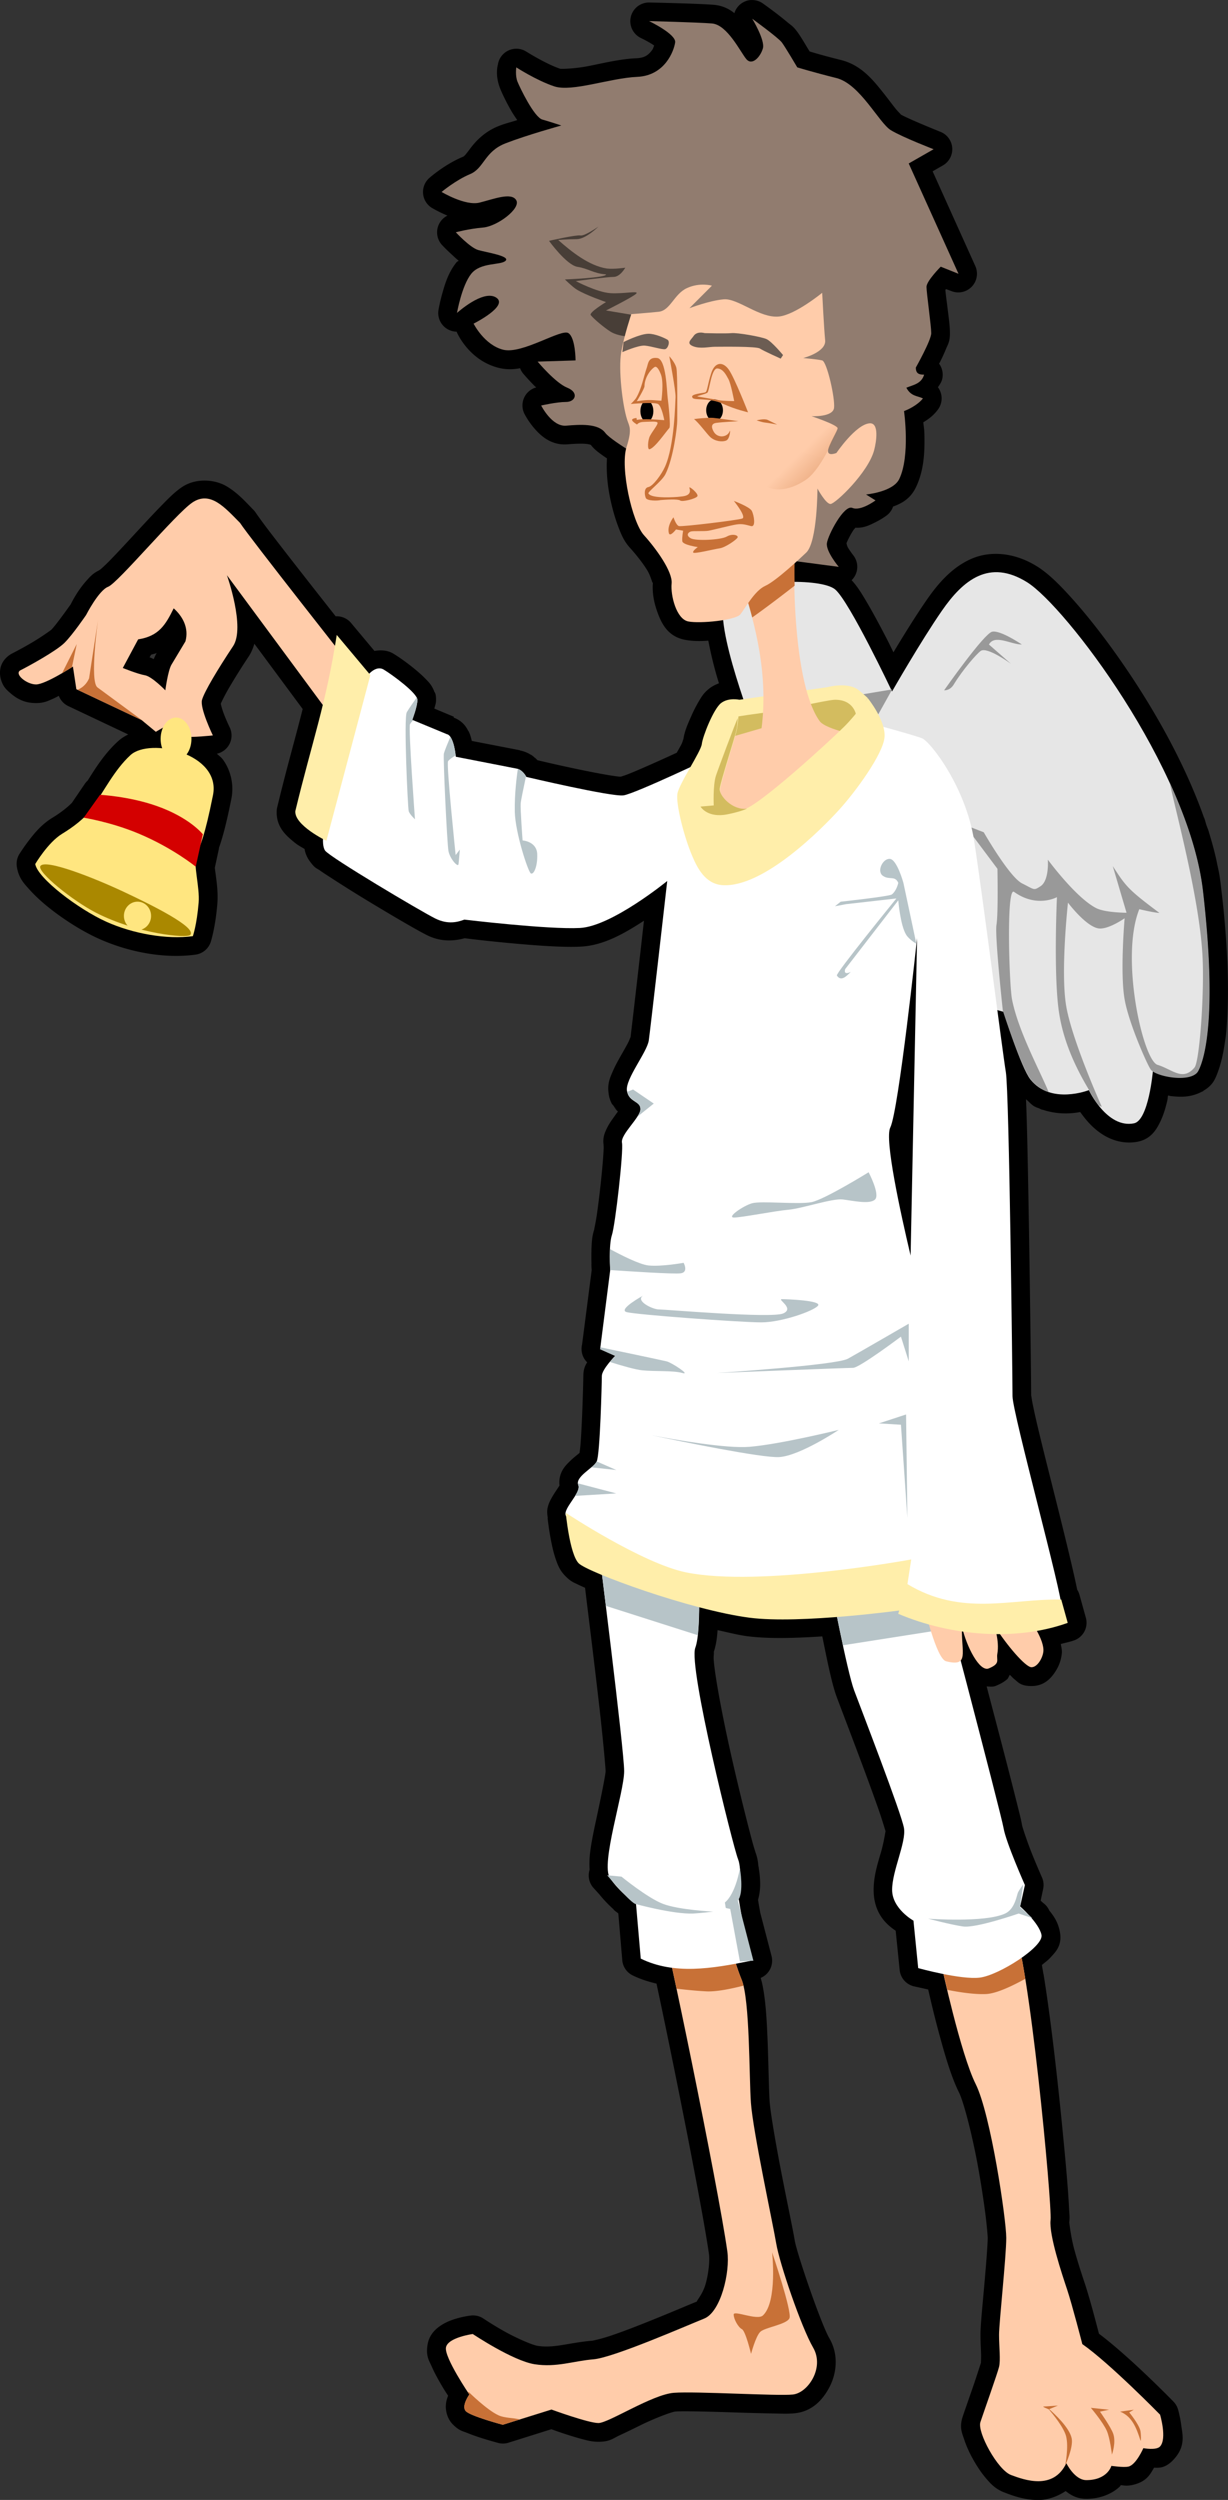 <svg xmlns="http://www.w3.org/2000/svg" viewBox="0 0 293.41 596.9"><rect x="0" y="0" width="293.41" height="596.9" fill="#333333" stroke="none"/><defs><linearGradient id="a" y2="526.01" gradientUnits="userSpaceOnUse" x2="262.1" gradientTransform="translate(649.21 -373.01) scale(1.454)" y1="515.68" x1="251.97"><stop offset="0" stop-color="#c87137" stop-opacity="0"/><stop offset="1" stop-color="#c87137"/></linearGradient></defs><g color="#000"><path d="M179.425.003a4.46 4.46 0 00-3.954 3.14c-1.279-1.021-2.864-1.835-4.997-2C166.302.824 155.165.6 155.165.6a4.46 4.46 0 00-1.999 8.495s1.424.667 2.726 1.499c.176.112.248.16.409.272-.208.507-.216.754-.59 1.227-.79.994-1.617 1.73-3.635 1.817-3.942.171-7.952 1.177-11.448 1.862-3.495.686-6.61.704-6.814.636-3.336-1.111-7.995-4.043-7.995-4.043a4.46 4.46 0 00-6.86 3.09s-.754 2.43.545 5.678c.478 1.194 1.424 3.211 2.726 5.451.413.711.888 1.399 1.363 2.09-1.96.633-2.64.721-4.407 1.408-3.484 1.355-5.624 3.775-6.814 5.36-1.19 1.587-1.434 1.859-1.772 2-4.383 1.826-7.95 4.997-7.95 4.997a4.46 4.46 0 00.582 7.225s1.63.964 3.68 1.817a4.46 4.46 0 00-1.273 7.041s.964 1.042 2.226 2.18c.548.495 1.082 1.031 1.727 1.545-.155.167-.353.18-.5.364-1.949 2.435-2.724 5.04-3.362 7.268-.638 2.228-.954 4.089-.954 4.089a4.46 4.46 0 004.316 5.224 4.46 4.46 0 00.045.091s2.796 6.74 9.994 8.54c1.901.476 3.568.385 5.134.091a4.46 4.46 0 00.727 1.272s1.195 1.414 2.77 2.999c.107.107.256.208.364.318a4.46 4.46 0 00-2.816 6.314s.844 1.69 2.316 3.407c1.473 1.717 3.998 4.195 7.996 3.862 1.657-.138 3.381-.212 4.497-.091 1.116.12 1.18.407.909.045.96 1.281 1.798 1.836 2.816 2.59.361.266.79.547 1.181.817-.188 3.17.114 6.44.818 9.767.478 2.26 1.087 4.414 1.817 6.36s1.403 3.62 2.862 5.225c1.241 1.365 2.898 3.393 4.043 5.224 1.145 1.83 1.356 3.845 1.454 2.862-.243 2.433.18 4.862 1.09 7.36s2.383 5.682 6.451 6.496c1.84.368 3.747.372 5.679.227.677 3.462 1.483 6.8 2.544 10.176-.75.297-1.51.634-2.272 1.226-1.373 1.068-1.911 2.024-2.544 3.09a31.44 31.44 0 00-1.726 3.36c-1.006 2.29-1.777 3.912-2.044 6.315.15-1.346.04-.22-.41.636-.272.521-.705 1.273-1.09 1.954a388.533 388.533 0 01-8.086 3.634c-1.473.639-2.8 1.2-3.816 1.59-1.014.39-2.034.628-1.453.545.642-.091.007-.013-.682-.09a51.819 51.819 0 01-2.725-.41c-2.206-.376-4.983-.93-7.678-1.498-4.59-.97-7.714-1.722-8.904-2 .389.428.259.156-.5-.544a4.46 4.46 0 00-.045 0c-1.032-.944-1.141-.96-.272-.227a7.225 7.225 0 00-.727-.546c-.009-.005-.037.006-.045 0-.57-.375-1.475-.793-2.544-.999v-.045l-.228-.046-11.266-2.18c-.101-.414-.19-.83-.363-1.318a4.46 4.46 0 000-.045c-.206-.556-.394-.922-.454-1.045h-.046c-.469-.98-1.424-2.42-3.498-3.18l.091-.182-4.679-1.953c.15-.674.409-1.15.409-2.09 0-1.486-.3-1.755-.364-1.862-.004-.012-.04.011-.045 0-.013-.033.013-.059 0-.091-.65-1.683-1.433-2.37-2.226-3.18-.813-.832-1.714-1.612-2.635-2.362-1.841-1.5-3.65-2.763-4.951-3.544-1.441-.864-3.07-.876-4.498-.636l-5.587-6.678a4.46 4.46 0 00-3.68-1.59c-3.026-3.848-6.285-7.975-9.767-12.447a1099.35 1099.35 0 01-6.224-8.04c-1.69-2.217-3-4.085-3.089-4.226a4.46 4.46 0 00-.59-.726c-1.733-1.746-3.608-3.943-6.36-5.588s-7.35-2.111-10.767.227c-1.734 1.187-3.227 2.72-5.179 4.725s-4.15 4.391-6.269 6.678c-2.119 2.286-4.166 4.5-5.77 6.132a42.558 42.558 0 01-1.998 1.908c-.473.423-1.149.602.091.137-1.844.691-2.711 1.706-3.543 2.634a23.506 23.506 0 00-2.136 2.771c-1.03 1.57-1.54 2.641-1.726 2.999-.003.006-.042.04-.045.045-.057.08-3.365 4.773-4.543 5.951-.17.17-2.44 1.78-4.498 2.999a94.364 94.364 0 01-4.86 2.68c-.856.428-1.874 1.255-2.454 2.453s-.55 2.55-.318 3.498c.466 1.894 1.354 2.681 2.181 3.407 1.653 1.452 3.459 2.499 6.27 2.499 1.966 0 2.93-.548 4.088-1.045.477-.205.899-.452 1.362-.682a4.46 4.46 0 002.272 2.454l14.31 6.768c-.847.418-1.677.925-2.453 1.636-3.162 2.894-5.318 6.316-7.223 9.358a4.46 4.46 0 00-.773.908l-2.998 4.407c-1.249 1.273-2.968 2.547-4.68 3.589-2.598 1.582-4.331 3.729-5.678 5.496-1.346 1.768-2.271 3.271-2.271 3.271a4.46 4.46 0 00-.523 3.01c.439 2.636 1.698 3.914 3.043 5.405 1.346 1.492 2.963 2.975 4.77 4.407 3.616 2.863 7.898 5.544 11.72 7.268 7.167 3.234 15.718 4.826 23.123 3.816a4.46 4.46 0 003.635-2.952s1.116-3.343 1.59-9.086c.285-3.455-.376-6.642-.59-8.722l.998-4.634h-.045c.787-2.245 1.683-5.232 2.998-11.811.695-3.473-.223-6.935-2.044-9.404-.4-.542-.951-.899-1.408-1.363a4.46 4.46 0 003.044-6.314s-.727-1.473-1.363-3.135a20.665 20.665 0 01-.727-2.317c-.033-.135.001-.168 0-.272.134-.275.78-1.702 1.908-3.634a158.285 158.285 0 014.724-7.542c.675-1.014 1.05-2.028 1.363-3.043l11.54 15.582c-1.805 7.188-3.814 14.043-6.043 23.304a4.46 4.46 0 00-.13.625c-.38 4.163 2.265 6.316 4.133 7.86.967.798 1.635 1.1 2.499 1.635.143.914.48 1.912 1.363 3.089 1.215 1.62 1.511 1.47 2.317 2.044.805.574 1.797 1.205 2.953 1.953a334.95 334.95 0 008.267 5.18c6.033 3.652 11.961 7.121 14.356 8.313 3.618 1.8 6.867 1.288 8.994.727.498.059 4.793.609 10.494 1.135 6.022.556 12.831 1.099 17.308.863 5.592-.294 10.641-3.345 15.037-6.178-.364 3.192-.441 3.923-.908 7.996-1.051 9.163-2.193 19.07-2.317 19.943.058-.408-.134.35-.59 1.226-.457.877-1.095 1.99-1.773 3.18-.677 1.191-1.38 2.465-1.953 3.816-.573 1.352-1.234 2.764-.909 5.043.186 1.304.36 1.584.137.59.048.215.068.783.59 1.818.15.296.172.209.318.408.446.61.996 1.144 1.045 1.182.053.04-.445-.324-.908-.954.208.33.441.686.772 1.044-.085-.091.259.238.272.273-.466.615-.822 1.131-1.408 1.953a13.842 13.842 0 00-1.363 2.317c-.429.931-.962 2.186-.59 4.043-.144-.717-.03-.111-.046.455a55.99 55.99 0 01-.136 2.317c-.138 1.885-.365 4.287-.636 6.723s-.579 4.908-.863 6.86c-.284 1.95-.73 3.827-.59 3.407-.577 1.73-.618 3.15-.682 4.588-.02.466-.006.588 0 .409a51.073 51.073 0 000 3.27c-.003-.109-.024.153 0 .773.012.266.034.46.045.681.002.03-.001.056 0 .091l-2.311 17.852a4.46 4.46 0 00-.045.09l-.046.455a4.46 4.46 0 001.318 3.589c-.457.762-.909 1.633-.909 3.27 0 .407-.114 5.36-.318 9.995-.102 2.318-.22 4.644-.363 6.405-.068.824-.163 1.472-.227 1.954-.012.013-.257.225-.046.045-.542.463-1.437 1.121-2.407 2.09-.971.968-2.537 2.513-2.363 5.406.005.067.038.155.046.227-.029.049-.058.082-.091.136-.4.648-1.119 1.623-1.817 2.862-.35.62-.71 1.303-.954 2.362-.144.623-.11 1.501.045 2.408h-.045c.108 1.013.415 3.491.954 6.087.27 1.298.584 2.61 1.045 3.907.46 1.297.93 2.567 2.316 3.952 1.306 1.306 1.942 1.458 3.044 2 .445.218 1.074.494 1.59.726.182 1.486.341 2.844.59 4.861.914 7.378 2.004 16.348 2.863 23.896.859 7.547 1.454 14.288 1.454 15.037 0 .867-1.16 6.516-2.272 11.675-.556 2.58-1.105 5.179-1.408 7.586a23.058 23.058 0 00-.136 4.27 4.46 4.46 0 00.908 4.316s.763.829 1.272 1.409c.052.059.09.083.136.136 1.105 1.39 2.301 2.594 3.453 3.634l-.045.046c.047.046.137.09.181.136.242.25.718.522.954.772l.945 11.194a4.46 4.46 0 002.499 3.588c1.87.915 3.757 1.499 5.678 1.954.145.66.262 1.23.455 2.135 4.097 19.263 10.633 52.157 12.083 62.464.198 1.404-.068 4.7-.863 7.314-.794 2.615-2.469 4.177-1.908 3.952-2.201.88-7.521 3.168-12.947 5.315-2.713 1.074-5.41 2.099-7.677 2.862-2.267.764-4.297 1.206-4.543 1.227-5.57.464-8.997 1.841-12.992 1.226-1.242-.19-4.979-1.797-7.86-3.407-2.88-1.61-5.132-3.134-5.132-3.134a4.46 4.46 0 00-3.09-.682s-1.842.205-3.86.864c-1.01.329-2.102.76-3.272 1.544s-2.699 2.156-3.089 4.498c-.469 2.813.379 3.838 1 5.27.62 1.43 1.407 2.84 2.18 4.179.856 1.481 1.126 1.844 1.726 2.77-.25.647-.496 1.324-.545 2.363-.058 1.242.328 3.144 1.681 4.497 1.522 1.522 2.3 1.568 3.362 2 1.061.43 2.18.832 3.27 1.18a97.816 97.816 0 004.18 1.227 4.46 4.46 0 002.453-.045l10.267-3.226c.837.3 1.597.598 3.407 1.181 1.302.42 2.652.844 3.952 1.181 1.3.338 2.31.636 3.907.636 2.71 0 3.423-.792 4.952-1.499 1.529-.707 3.255-1.548 4.997-2.407 3.483-1.72 7.548-3.247 8.45-3.317 1.834-.14 8.305.025 14.31.228 3.002.1 5.973.175 8.449.227 2.476.052 4.227.13 5.815-.046 4.055-.45 6.624-3.152 8.268-6.36s2.185-7.636-.091-11.538c-1.95-3.342-7.73-20.127-8.268-23.35-.455-2.727-1.839-9.228-3.18-16.127-1.341-6.899-2.617-14.284-2.817-17.036-.178-2.459-.25-8.004-.454-13.583s-.479-11.099-1.454-15.127c-.018-.078-.023-.063-.045-.136-.047-.191-.127-.473-.182-.682a4.46 4.46 0 002.59-5.224l-2.726-10.449v-.045l-.273-1.544-.227-1.363a14.17 14.17 0 00.5-4.27c-.044-1.533-.213-2.566-.318-3.226-.015-.093-.034-.386-.045-.454h-.046c-.09-1.137-.24-2.236-.727-3.453.131.326-.294-.901-.68-2.317a322.261 322.261 0 01-1.455-5.587 614.07 614.07 0 01-3.816-15.991c-1.296-5.796-2.463-11.643-3.225-16.218-.381-2.287-.656-4.27-.772-5.678-.116-1.409.284-2.697-.182-1.454.7-1.869.973-3.778 1.09-5.77 2.405.525 4.93 1.175 7.087 1.454 5.203.674 11.694.446 17.944.046 1.125 5.521 2.261 11.313 3.453 14.491.88 2.346 3.679 9.665 6.36 16.855a555.986 555.986 0 013.634 9.994c.992 2.833 1.731 5.48 1.681 5.179-.032-.195-.324 2.293-1.09 4.951-.767 2.66-1.772 5.665-1.772 9.04 0 5.647 3.123 8.332 5.27 9.768l.954 9.403a4.46 4.46 0 003.361 3.862s2.103.458 3.453.772c.63 2.742 1.375 5.961 2.498 10.13 1.431 5.31 2.98 10.685 4.861 14.447 1.15 2.299 3.282 10.623 4.634 18.216.676 3.797 1.241 7.527 1.635 10.54s.59 5.52.59 5.996c0 1.621-.432 6.897-.862 11.766-.43 4.868-.863 9.04-.863 11.357 0 1.614.09 3.18.136 4.452.046 1.272-.058 2.365 0 2.135.003-.01-.996 3.127-1.954 5.906-.958 2.778-1.973 5.646-2.407 6.95-.897 2.69-.16 4.052.363 5.633s1.251 3.159 2.135 4.725c.884 1.565 1.897 3.108 3.044 4.452 1.147 1.343 2.284 2.594 4.452 3.407 1.637.613 4.613 1.83 8.268 1.772 2.003-.032 4.275-.782 6.315-2.136 1.223.99 2.736 1.863 4.951 1.863 3.534 0 6.4-1.383 8.04-2.998.09-.089.099-.182.183-.273.76.076 1.443.239 2.77-.045 3.51-.75 4.335-2.74 5.18-4.134 1.258.09 2.82.11 4.77-2.045 2.851-3.151 1.993-5.955 1.726-8.04-.268-2.086-.773-3.816-.773-3.816a4.46 4.46 0 00-1.09-1.863s-10.324-10.61-17.808-16.217c-.4-1.557-2.132-8.26-3.361-11.948-.605-1.813-1.656-4.962-2.499-8.04-.843-3.08-1.238-6.527-1.227-6.633.142-1.271.02-1.821-.045-3.135-.065-1.313-.167-3.04-.318-5.042-.302-4.005-.788-9.236-1.363-15.037-1.149-11.601-2.71-25.375-4.36-35.616-.102-.627-.146-.742-.092-.409-.122-.751-.246-1.451-.363-2.18.667-.57 1.426-1.093 1.999-1.727 1.216-1.344 2.957-2.885 2.271-6.314-.448-2.24-1.463-3.674-2.499-4.952a4.46 4.46 0 00-1.18-1.59l-.568-.465c-.157-.164-.169-.17-.318-.318l.59-2.771a4.46 4.46 0 00-.275-2.762s-1.103-2.47-2.272-5.36-2.412-6.618-2.498-7.133c-.194-1.164-.525-2.46-1.136-4.906s-1.441-5.703-2.408-9.449c-1.39-5.391-3.188-12.19-4.906-18.761.728.024 1.437.17 2.18-.137.974-.402 1.853-.827 2.726-1.59.287-.25.383-.705.636-1.045.38.358.732.775 1.136 1.09.833.651 1.392 1.59 4.043 1.59 3.005 0 4.601-1.841 5.542-3.225.942-1.383 1.474-2.759 1.681-4.406.123-.976-.116-1.619-.227-2.408 1.062-.292 2.141-.49 3.18-.863a4.46 4.46 0 002.816-5.36l-1.54-5.539a4.46 4.46 0 00-.5-1.136 4.46 4.46 0 00-.046-.09c-1.086-5.336-3.496-15.064-5.996-24.987-1.33-5.278-2.61-10.387-3.543-14.355a162.579 162.579 0 01-1.09-4.952c-.256-1.263-.364-2.423-.364-1.862 0-2.296-.202-20.178-.5-38.433-.149-9.128-.312-18.293-.5-25.485-.072-2.769-.15-4.914-.227-6.996.72.58 1.324 1.365 2.136 1.772a4.46 4.46 0 00.045 0c.006.001.033.04.045.045.029.013.229.11.41.182.016.007.027-.007.044 0 .095.039.228.09.228.09.013.007.032-.005.045 0 .303.131.577.297.909.41a4.46 4.46 0 00.045 0c.032.01.014-.01.045 0 .032.01.015-.009.046 0 3.422 1.138 6.585.989 8.949.545.268.383.542.735.818 1.09-.35-.45-.301-.37.136.182 1.16 1.469 2.67 3.06 4.77 4.316 2.1 1.255 4.98 2.092 7.995 1.499 3.112-.613 4.414-2.804 5.27-4.498.855-1.693 1.376-3.462 1.771-5.133.167-.705.105-.757.228-1.408.219.028.41.11.636.136 2.346.262 4.823.371 7.54-1.09l.046.045c.038-.02.053-.07.09-.091.049-.027.09-.018.137-.045l-.058-.058c1.088-.601 2.044-1.427 2.68-2.59.385-.704.638-1.38.909-2.135.577-1.598 1.129-3.69 1.544-6.496.1-.68.23-1.414.318-2.226.177-1.607.277-3.405.364-5.36.043-.982.073-1.985.09-3.09.087-5.478-.161-12.373-.999-20.988-.001-.015.002-.032 0-.046-.163-1.682-.374-3.438-.59-5.315-.13-1.12-.263-2.292-.455-3.407-.16-.931-.366-1.799-.545-2.635-.003-.013.003-.032 0-.045-.04-.187-.084-.401-.136-.636a4.46 4.46 0 000-.045 81.21 81.21 0 00-1.408-5.406c-.15-.51-.28-.95-.41-1.363a4.46 4.46 0 000-.046c-.217-.692-.448-1.213-.59-1.635-.145-.437-.29-1.05-.545-1.772a4.46 4.46 0 00-.045 0 8.042 8.042 0 00-.182-.545c-4.82-13.42-12.571-26.781-20.125-37.523-3.776-5.371-7.498-10.088-10.812-13.81s-6.038-6.409-8.722-8.086c-5.433-3.396-11.27-3.826-15.854-1.772-4.585 2.054-7.826 5.828-10.585 9.812-2.614 3.776-5.562 8.549-7.904 12.448-.84-1.687-.883-1.845-1.908-3.816-1.514-2.91-3.122-5.909-4.634-8.45-1.186-1.994-2.128-3.515-3.452-4.951a4.46 4.46 0 00.318-6.042s-.582-.758-1.136-1.636c-.256-.405-.342-.872-.409-1.135.078-.238.035-.132.182-.455.34-.752.824-1.673 1.317-2.453.258-.408.413-.534.636-.817 2.061.144 3.58-.715 4.725-1.272a18.68 18.68 0 002.725-1.636 4.46 4.46 0 001.545-2.135c1.972-.725 4.083-1.768 5.451-4.588 1.98-4.08 2.099-8.54 2.044-12.22-.027-1.842-.16-2.119-.272-3.317 1.293-.759 2.488-1.671 3.498-3.043a4.46 4.46 0 000-5.315c.348-.56.761-1.08.954-1.727a4.46 4.46 0 00-.682-3.906c.132-.254.138-.233.273-.5.497-.983.985-2.058 1.408-3.09.424-1.03.909-1.625.909-3.679 0-1.843-.306-3.803-.59-6.178-.143-1.188-.307-2.34-.41-3.27-.058-.533-.066-.603-.09-.91.04-.058.132-.113.181-.181l1.318.5a4.46 4.46 0 005.678-5.952l-10.221-22.669 2.453-1.408a4.46 4.46 0 00-.636-8.04s-7.759-3.111-9.54-4.18c.39.234-.409-.431-1.227-1.454s-1.825-2.4-2.998-3.861c-2.345-2.92-5.15-6.432-9.949-7.632-4.57-1.142-6.486-1.744-7.495-2.044-.26-.437-.3-.487-.636-1.045-.831-1.375-1.588-2.678-2.408-3.77-.924-1.233-1.445-1.486-2.226-2.136a83.073 83.073 0 00-2.498-1.999c-1.72-1.319-3.316-2.453-3.316-2.453a4.46 4.46 0 00-2.953-.863zM37.457 155.912c-.333.434-.914 1.962-.727 1.454-.348-.124-.563-.316-1-.41l.364-.635c.451-.146.94-.227 1.363-.41z"/><path d="M172.65 457.52l-14.446 2.408c.453-.635 13.366 61.897 15.582 77.637.69 4.907-1.536 14.434-5.542 16.036-4.007 1.602-21.632 9.32-26.44 9.721-4.807.401-8.829 1.983-14.036 1.182-5.209-.802-14.81-7.224-14.81-7.224s-6.005.822-6.406 3.226c-.4 2.404 5.588 11.22 5.588 11.22s-2.02 2.797-.818 3.999 8.813 3.225 8.813 3.225l11.63-3.634s8.817 3.225 11.221 3.225 12.827-6.822 18.035-7.223c5.209-.4 24.832.81 28.438.409 3.606-.4 7.62-6.413 4.816-11.221-2.805-4.808-8.012-20.042-8.813-24.85-.802-4.807-5.544-26.711-6.042-33.571-.444-6.113-.223-24.63-2.226-29.438s-4.543-15.128-4.543-15.128zm69.278 1.635l-16.99 9.995s4.571 21.227 8.177 28.438c3.606 7.211 7.314 32.345 7.314 36.752s-1.726 20.319-1.726 23.123c0 2.804.4 6.075 0 7.677s-3.651 10.77-4.452 13.174c-.802 2.404 4.109 11.427 7.314 12.629s10.104 3.7 13.22-2.817c0 0 1.965 4.044 4.77 4.044 5.07 0 5.996-3.408 5.996-3.408s2.875.432 4.043.182c1.856-.397 3.59-4.406 3.59-4.406s3.096.586 3.997-.41c1.702-1.88 0-7.586 0-7.586s-12.065-12.32-18.58-16.854c0 0-2.432-9.432-3.634-13.038s-4.353-12.976-3.953-16.58c.401-3.607-5.12-62.983-9.085-70.915z" fill="#fca"/><path d="M180.28 174.73c-.567-2.266-11.332-29.462-6.232-32.861 5.099-3.4 22.096-3.966 25.496-1.133 3.399 2.833 13.598 24.363 13.598 24.363s6.799-11.898 11.898-19.264c5.099-7.366 11.332-12.465 20.397-6.8 9.065 5.667 38.527 44.194 41.927 73.656 3.4 29.462.486 40.098-1.134 43.06-1.653 3.024-10.765 0-10.765 0s-1.016 11.773-4.532 12.465c-6.46 1.271-10.765-7.932-10.765-7.932s-9.066 3.578-13.955-2.534c-2.267-2.833-6.442-16.163-6.442-16.163l-10.198-2.833-14.731-48.726z" fill="#e6e6e6"/><path d="M45.91 120.02c-3.981 2.725-17.797 19.225-20.063 20.075-2.266.85-5.272 6.742-5.272 6.742s-3.167 4.652-5.15 6.635-8.794 5.692-10.494 6.541c-1.7.85 1.414 3.408 3.68 3.408s8.813-4.27 8.813-4.27l.818 5.405 15.582 7.36 3.407 2.816 4.815-2.816s.3 3.669 2 3.952c1.699.283 6.813-.273 6.813-.273s-3.156-6.512-2.589-8.495c.567-1.983 3.74-7.28 7.422-12.819 2.973-4.472-1.47-16.937-1.47-16.937l28.891 39.068 1.726-16.127s-25.5-32.318-27.484-35.434c-3.636-3.664-7.121-7.791-11.446-4.832zm-4.409 25.229c2.166 1.939 3.676 4.701 2.806 7.888l-3.33 5.55c-.85 1.417-1.475 6.142-1.475 6.142s-3.188-3.32-4.887-3.603c-1.7-.284-5.272-1.737-5.272-1.737l3.663-6.829c5-.769 6.589-3.548 8.495-7.41z" fill="#fca"/><path d="M158.93 462.43c.602 2.524 1.602 7.12 2.726 12.402 2.375.273 5.069.538 7.132.636 2.445.116 6.005-.635 8.858-1.363a10.073 10.073 0 00-.454-1.453c-1.113-2.67-2.309-6.636-3.225-9.995l-15.037-.227zm75.593 1.09l-9.585 5.633s.616 2.615 1.408 5.952c2.125.43 6.303 1.157 9.313.999 2.545-.134 6.515-2.088 9.313-3.634-.564-3.499-1.126-6.49-1.681-8.859l-8.768-.09z" fill="#c87137"/><path d="M142.9 368.5s6.232 49.292 6.232 54.391c0 5.1-5.665 22.097-3.4 25.496 2.267 3.4 6.233 6.232 6.233 6.232l1.133 13.031c7.948 3.89 16.971 2.399 26.063.567l-2.266-12.465-.567-3.4s1.134-5.665 0-8.498c-1.133-2.833-11.898-45.893-10.198-50.425 1.7-4.533.567-22.097.567-22.097l31.728 6.799s3.966 20.963 5.666 25.496c1.7 4.532 11.332 29.462 11.898 32.86.566 3.4-2.833 10.199-2.833 14.732 0 4.532 5.1 7.365 5.1 7.365l1.132 11.332s10.198 2.833 14.731 2.266c4.533-.566 15.298-7.365 14.731-10.198-.566-2.832-5.099-6.798-5.099-6.798l1.133-5.1s-4.532-10.198-5.099-13.598c-.566-3.4-16.997-65.723-16.997-65.723z" fill="#fff"/><path d="M143.08 369.8c.085.675.982 7.984 1.68 13.628l21.943 6.996c.771-6.627 0-19.08 0-19.08l31.709 6.769s1.471 7.641 2.998 14.719l26.076-4.089c-1.557-5.93-3.433-13.176-3.816-14.628l-80.59-4.315zm33.708 76.274s-.961 6.013-3.589 8.177c.325 1.74-.114 1.163 1.272 1.545l2.317 12.538 3.225-.182-3.725-14.355c1.546-1.855.5-7.723.5-7.723zm-31.709 1.68s4.932 5.888 6.632 6.815c0 0 9.1 2.522 13.946 2.317 1.4-.06 4.77-.454 4.77-.454s-8.242-.405-12.039-1.863c-3.682-1.414-9.903-6.496-9.903-6.496l-3.407-.318zm99.397 2.181s-.917 1.245-1.227 1.863c-.309.618-.698 3.987-3.089 5.088-4.872 2.244-18.398 1.227-18.398 1.227s5.222 1.398 8.314 1.862c3.091.464 13.31-3.089 13.31-3.089l3.27 1.09-2.952-2.634.772-5.406z" fill="#b7c4c8"/><path d="M220.78 383.37s2.913 12.699 5.278 13.29c5.665 1.416 3.569-2.144 3.787-8.264 1.074 4.748 4.21 10.874 6.411 9.964 2.857-1.181 1.77-1.972 2.039-3.473.566-3.166-.785-6.824-.785-6.824 3.06 4.81 7.528 10.013 8.944 10.013 1.417 0 2.64-2.146 2.833-3.683.36-2.854-3.4-7.932-3.4-7.932z" fill="#fca"/><path d="M279.48 186.86c1.23 6.046 6.984 27.066 7.814 40.931.54 9.033-.684 25.66-1.876 27.081-2.842 3.388-5.268.46-8.845-.625-3.476-1.053-9-25.61-4.359-37.162 4.023.942 4.801.883 4.801.883-7.47-5.582-7.992-6.302-11.138-11.175l3.291 11.14s-5.058 0-7.235-1.1c-4.869-2.462-11.573-11.576-11.573-11.576s.395 4.99-1.774 6.366c-1.634 1.037-1.298.843-4.358-.687s-9.177-12.22-9.177-12.22l-4.588-1.772 7.859 10.494s.21 10.733-.227 13.356c-.437 2.623 1.522 20.556 1.522 20.556s4.389 13.544 6.655 16.377a9.086 9.086 0 004.27 2.999c-1.927-4.802-7.172-14.287-8.722-22.033-.685-3.354-1.422-26.938.454-25.758 5.465 3.934 10.267 1.272 10.267 1.272s-.837 18.035.437 27.138c1 7.137 3.98 13.492 7.24 18.927 0 0 .863 1.825 2.363 3.725l.681.272s-7.21-16-8.543-24.26c-1.333-8.262.457-24.484.457-24.484s4.166 5.567 7.215 6.133c2.284.424 6.323-2.408 6.323-2.408s-1.141 13.075.012 19.458c1.047 5.802 5.44 15.58 6.176 16.574.888 1.72 9.74 3.471 11.393.447 1.62-2.962 4.535-13.559 1.136-43.02-.948-8.217-3.956-17.133-7.95-25.85z" fill="#999"/><path d="M77.7 196.31s-1.202 5.212 0 6.814c1.202 1.603 22.746 14.411 26.28 16.17 3.105 1.545 5.447.836 6.973.276 0 0 20.008 2.4 27.62 1.998 7.612-.4 20.852-11.22 20.852-11.22s-4.006 35.264-4.407 38.068c-.4 2.805-5.624 9.19-5.224 11.993.4 2.805 3.226 2.404 3.226 4.407s-4.808 6.038-4.407 8.04c.4 2.004-1.606 19.63-2.408 22.034-.801 2.404-.409 8.404-.409 8.404l-2.407 18.853 3.589 1.59s-3.18 3.213-3.18 4.815-.426 18.795-1.227 20.397c-.801 1.603-5.208 3.63-4.407 5.634.802 2.003-4.295 6.06-2.77 7.586l11.196 11.211 55.155 7.974 13.057 1.621c6.786 1.267 13.658 3.774 20.561 3.978 2.404 0 17.888-.622 18.29-3.026.4-2.404-11.73-46.553-11.73-50.559s-.789-72.557-1.59-77.364c-.801-4.808-5.583-42.466-7.586-55.286s-10.444-23.639-12.447-24.44c-2.004-.801-12.402-3.589-12.402-3.589l-36.888 7.632s-19.228 9.185-22.033 9.586c-2.805.4-23.214-4.407-23.214-4.407s-.878-1.78-2.408-1.999l-14.446-2.816s-.416-5.07-2.165-5.398l-8.238-3.415s1.227-3.168 1.227-4.77c0-1.603-6.038-6.022-8.041-7.224s-3.998 1.59-3.998 1.59zm141.42 27.666l-1.545 75.82c-2.467-10.405-6.255-27.785-4.86-30.573 2.003-4.006 6.405-45.247 6.405-45.247z" fill="#fff"/><path d="M213.18 164.6l-4.153 7.433-5.028-5.903z" fill="#999"/><path d="M173.64 177.9l3.005-10.817 21.033-3.005s5.008-1.402 7.612.802c2.604 2.203 2.003 1.802 2.003 1.802l-4.607 7.612z" fill="#fea"/><path d="M174.04 178.9l.801-7.612s7.612-1.202 8.814-1.202 13.812-2.979 15.825-3.005c4.553-.058 5.077 3.645 5.077 3.645l-1.27 6.572z" fill="#d3bc5f"/><path d="M176.58 137.33c4.29 12.181 6.942 24.363 5.382 36.544l-8.782 2.55-5.099 18.13 11.898 4.249 26.346-22.946s-8.958-1.561-10.482-3.683c-7.27-10.125-6.286-43.967-5.665-43.06z" fill="#fca"/><path d="M152.25 18.35c-6.516.283-15.581 3.683-19.83 2.266-4.25-1.416-9.065-4.532-9.065-4.532s-.283 1.983.283 3.4c.567 1.416 3.966 8.498 5.95 9.064 1.982.567 4.532 1.417 4.532 1.417s-8.216 2.266-13.315 4.25c-5.1 1.982-5.1 5.948-8.499 7.365s-6.799 4.249-6.799 4.249 5.666 3.4 9.065 2.55c3.4-.85 7.65-2.55 8.782-.567s-4.532 6.232-7.932 6.516c-3.4.283-6.515 1.133-6.515 1.133s3.4 3.683 5.382 4.249c1.983.567 7.649 1.416 6.516 2.55s-5.95.283-8.216 3.116-3.4 9.348-3.4 9.348 6.233-5.665 9.35-3.682c3.116 1.983-5.383 6.232-5.383 6.232s2.55 5.1 7.082 6.232 13.881-5.099 15.581-3.966c1.7 1.134 1.7 6.516 1.7 6.516l-9.065.283s4.249 5.1 7.082 6.233 1.983 3.4-.283 3.4-5.95.849-5.95.849 2.55 5.1 5.95 4.816c3.399-.283 7.648-.567 9.348 1.7s13.031 8.498 13.031 8.498l32.012 22.097 10.765 1.417s-3.116-3.683-2.833-5.666 4.098-9.263 6.08-8.413c1.984.85 5.535-1.786 5.535-1.786l-2.266-1.416s6.427-.582 7.932-3.683c2.67-5.503 1.147-16.23 1.147-16.23 1.999-.752 3.78-2.029 4.519-3.033-1.357-.643-2.852-.456-3.967-2.55 1.66-.673 3.599-.929 4.25-3.116-1.034-.007-1.998-.119-1.983-1.7 0 0 3.683-6.515 3.683-8.215 0-1.7-1.134-9.632-1.134-11.048 0-1.416 3.4-4.816 3.4-4.816l4.25 1.7-11.899-26.346 5.95-3.4s-7.366-2.832-10.199-4.532c-2.833-1.7-7.365-11.048-13.03-12.465-5.667-1.417-9.35-2.55-9.35-2.55s-2.832-4.816-3.682-5.949-7.082-5.666-7.082-5.666 3.116 5.1 2.55 7.083-2.55 4.249-3.967 2.55c-1.416-1.7-4.532-8.216-8.215-8.5-3.683-.283-15.014-.566-15.014-.566s6.515 3.116 6.232 5.1c-.283 1.982-2.418 7.925-9.065 8.214z" fill="#917c6f"/><path d="M142.99 54.1s-3.005 3.005-5.208 3.005-4.407.2-4.407.2c3.18 2.808 7.337 6.144 11.618 6.81 1.803.201 4.407-.2 4.407-.2s-1.202 2.204-2.805 2.204-9.014 1.001-9.014 1.001 5.067 2.677 8.272 2.878c3.205.2 6.952-.674 6.15.127-.8.801-7.21 4.006-7.21 4.006l7.21 1.202-1.802 5.008s-2.609-.046-4.407-1.202c-1.517-.975-3.84-2.907-4.641-3.899-.504-.623 3.64-3.112 3.64-3.112s-4.853-1.66-7.011-3.004c-1.046-.651-2.805-2.404-2.805-2.404s10.016-.4 9.816-1.202c-3.034-.235-4.207-1.402-6.811-1.803-2.604-.4-6.81-6.21-6.81-6.21s6.51-1.485 7.512-1.285c1.002.2 4.306-2.12 4.306-2.12z" fill="#483e37"/><path d="M190.18 129.12v.045h.045v-.045h-.045zm0 .045l-12.175 7.36-1.272 1.09a127.188 127.188 0 012.998 9.813c3.183-2.244 7.12-5.248 10.131-7.587-.115-5.806.101-10.129.318-10.676z" fill="#c87137"/><path d="M150.84 75.01s-1.727 5.117-2.408 9.065c-.708 4.108.283 12.606 1.416 16.147.504 1.573 1.243 2.163-.141 6.516-1.568 4.933 1.319 17.93 4.152 21.046 2.833 3.116 6.896 8.699 6.613 11.532-.284 2.833 1.133 8.498 3.966 9.065 2.833.567 11.332-.283 12.465-1.7 1.133-1.416 3.4-5.666 5.949-6.799 2.55-1.133 8.522-6.747 9.773-7.932 2.692-2.55 2.692-15.298 2.692-15.298s1.983 3.683 3.116 3.683 9.025-7.514 10.43-12.848c.552-2.097 1.221-6.588-1.082-6.415-3.296.247-7.932 7.082-7.932 7.082s-2.113.886-2.006-.558c.1-1.331 2.425-4.984 2.29-5.391-.284-.85-6.233-2.833-6.233-2.833s5.1.283 5.382-1.983c.284-2.266-1.7-11.048-2.832-11.332-1.134-.283-4.533-.567-4.533-.567s5.524-1.416 5.24-4.249-.707-11.332-.707-11.332-6.43 5.275-10.34 5.666c-4.577.457-9.774-4.391-13.173-4.108-3.4.283-8.216 2.125-8.216 2.125l5.383-5.383s-2.833-.85-5.95.567-3.965 5.382-6.798 5.666-6.516.566-6.516.566z" fill="#fca"/><path d="M168.4 79.54c-1.133-.283-2.125-.142-2.691.708-.567.85-1.842 1.7-.142 2.408 1.7.708 3.825.142 5.241.142s9.915-.142 10.765.425c.85.566 4.958 2.408 4.958 2.408l.566-.85s-2.691-3.258-3.966-3.825c-1.275-.566-6.94-1.558-8.357-1.416-1.416.142-6.374 0-6.374 0zM148.71 84.08s3.824-1.7 5.382-1.558 4.108.991 4.816.85c.709-.142 1.275-1.842.567-2.267-.708-.424-2.95-1.43-4.533-1.416-2.09.02-5.949 1.983-5.949 1.983z" fill="#6c5d53"/><path d="M160.92 123.51s.6 1.903 1.302 2.103c.701.2 14.022-1.402 15.124-1.803 1.102-.4-2.003-4.206-2.003-4.206s3.806 1.402 4.307 2.404 1.001 3.906-.2 3.605c-1.202-.3-2.004-.6-3.406-.4-1.402.2-5.609 1.302-6.71 1.502-1.102.2-3.706 0-4.307.2-.601.2-1.202.902 0 1.603s7.211.4 8.613-.4c1.402-.802 2.805-.301 2.604.2s-2.904 2.403-4.306 2.604-6.11 1.402-6.31 1.001c-.2-.4 1.101-1.302 1.101-1.302s-3.605-.5-3.705-1.402c-.1-.901.2-2.504.2-2.504l-1.703-.3s-1.433 1.871-1.702.901c-.501-1.803 1.101-3.806 1.101-3.806z" fill="#c87137"/><path d="M172.738 97.967c0 1.439-.896 2.605-2.003 2.605-1.106 0-2.003-1.166-2.003-2.605 0-1.438.897-2.604 2.003-2.604s2.003 1.166 2.003 2.604zM156.113 98.17c0 1.384-.695 2.505-1.552 2.505-.857 0-1.552-1.121-1.552-2.504s.695-2.504 1.552-2.504c.857 0 1.552 1.121 1.552 2.504z"/><path d="M171.83 86.91c-.764.125-1.457.824-1.908 2.226-.901 2.804-.907 4.343-1.408 4.543-.501.2-3.59.38-3.09 1.18.1.902 3.785-.08 7.405 1.59 2.817 1.3 5.906 2 5.906 2s-3.186-8.173-4.588-10.176c-.701-1.002-1.553-1.488-2.317-1.363zm-.4 1.062c1.356.12 2.025 1.47 2.626 2.572.6 1.102 1.363 5.225 1.363 5.225s-2.777-.01-3.82-.249c-.712-.162-4.534-.76-4.935-.86-.4-.1 1.857-.508 2.358-.909.5-.4.932-5.91 2.408-5.779zM165.82 100.07c.4-.1 3.505-.4 4.607-.3s6.01.8 6.01.8-3.907.201-5.309.401c-1.402.2-1.07 1.283-.6 2.104.925 1.62 3.247 1.382 3.805-.1.257-.683.1 1.802-.8 2.203-.902.4-2.646.238-3.807-.801-.746-.668-2.804-3.506-3.906-4.307zM180.78 100.37s1.853-.5 2.654-.1c.801.4 2.254 1.102 2.254 1.102s-2.057-.401-3.055-.501c-.537-.054-1.853-.501-1.853-.501zM159.91 85.05s1.402 1.502 1.703 2.804c.3 1.303.2 11.218.2 12.62 0 1.403-.873 8.832-2.804 12.72-.917 1.846-4.708 4.508-4.007 4.708.802 1.202 6.51.801 7.312.7.801-.1 3.105-.1 2.404-2.102-.232-.662 2.303 1.402 1.903 2.003-.401.6-3.606 1.402-4.107 1.001-.5-.4-3.505-.2-4.707-.1-.701.2-3.205.2-3.506-.5-.3-.702-.5-2.404.601-2.605 1.102-.2 3.15-2.977 4.006-4.907 2.26-5.093 2.404-15.124 2.504-16.526.1-1.403-1.502-9.816-1.502-9.816z" fill="#c87137"/><path d="M154.57 87.7c-.838 2.422-1.247 5.044-2.54 7.257-.336.574-1.318 1.499-1.318 1.499s5.595-.501 6.496 0c.902.5 1.51 3.866 1.51 3.866s-3.005-.236-4.209-.232c-1.072.004-1.473.017-2.365.166l-.058-.458s-1.064.074-1.064.475c0 .4 1.19 1.09 1.19 1.09s.334-.586 1.54-.623c1.652-.05 3.366-.242 3.366.259 0 .5-1.137 1.84-1.818 3.089-.507.93-.676 3.355-.09 3.18 1.304-.39 3.661-3.867 4.724-5.088.354-.407-.208-5.72-.409-7.223-.2-1.503-.316-9.185-2.479-9.474-2.163-.288-2.193 1.4-2.476 2.217zm1.82-.057c.61-.39 1.243 1.03 1.52 1.751.75 1.958.116 6.29.116 6.29-1.884-.088-2.779-.395-5.874.123 0 0 1.738-2.838 1.838-3.539-.007-1.935 1.29-3.914 2.4-4.625z" fill="#c87137"/><path d="M1006.2 383.2c2.563 2.634 6.81 2.404 11.017-.4 4.207-2.805 8.013-13.02 8.013-13.02s-4.207-2.004-8.414-2.004c-4.206 0-7.812 4.207-10.016 6.01-2.203 1.802-2.794 7.16-.6 9.414z" fill="url(#a)" transform="translate(-824.72 -268.2)"/><path d="M176.68 167.08s-2.604-.601-4.407.801-4.387 7.968-4.587 9.771c-.2 1.803-5.429 9.46-5.83 11.863-.4 2.404 1.56 10.297 3.606 15.024 1.111 2.567 3.008 6.554 7.212 6.811 9.843.6 23.838-13.621 27.844-18.028 4.006-4.407 10.416-13.221 10.817-17.227.4-4.006-4.007-9.415-4.007-9.415s-2.604 3.806-5.608 6.81c-3.005 3.006-20.833 19.432-24.238 19.832-3.406.4-5.61-3.205-5.409-5.008.2-1.803 3.606-12.219 4.006-14.222.401-2.003.601-7.011.601-7.011z" fill="#fea"/><path d="M176.28 171.46c-.465.827-4.931 12.795-5.248 13.841-.708 2.337-.496 7.003-.496 7.003l-3.16.28s1.41 2.479 5.59 1.983c1.033-.123 4.011-.793 5.544-1.494-3.435.511-6.73-3.104-6.546-4.76.2-1.802 3.643-12.215 4.043-14.218.13-.648.185-1.63.273-2.635z" fill="#d3bc5f"/><path d="M8.42 206.3s3.04-5.16 6.41-7.211c2.606-1.587 5.43-3.677 7.114-6.058 2.784-3.938 5.393-9.227 9.235-12.743 4.641-4.25 21.71-.43 19.708 9.586-2.003 10.016-2.983 11.734-3.958 14.394-.795 2.17.837 7.582.536 11.231-.442 5.357-1.386 8.028-1.386 8.028-6.232.85-14.328-.582-20.707-3.46C18.737 217.074 8.986 209.7 8.42 206.3z" fill="#ffe680"/><path d="M45.743 176.424c0 2.816-1.649 5.099-3.683 5.099s-3.682-2.283-3.682-5.1c0-2.816 1.648-5.099 3.682-5.099s3.683 2.283 3.683 5.1z" fill="#ffe680"/><path d="M80.46 151.6c-2.52 16.347-5.986 25.812-9.893 42.044-.309 3.4 7.42 7.11 7.42 7.11l10.51-39.57zM216.78 378.21l-2.164 7.11c12.579 5.327 28.13 6.602 40.499 2.164l-1.546-5.564c-12.157-.233-23.83 4.109-36.789-3.71z" fill="#fea"/><path d="M135.18 361.21s18.274 12.087 28.751 14.221c17.599 3.585 53.792-3.091 53.792-3.091l-1.855 12.057s-24.612 3.432-36.789 1.854c-14.156-1.834-38.644-10.82-40.808-12.984-2.164-2.164-3.091-12.057-3.091-12.057z" fill="#fea"/><path d="M9.64 206.8c-.797 1.375 7.676 8.257 13.335 11.149 9.837 5.028 21.795 6.17 22.516 5.247 1.421-1.82-8.963-6.996-15.958-10.274-6.995-3.28-18.82-7.973-19.893-6.121z" fill="#a80"/><path d="M36.1 218.687c0 1.878-1.454 3.4-3.247 3.4s-3.246-1.522-3.246-3.4 1.453-3.4 3.246-3.4 3.246 1.522 3.246 3.4z" fill="#ffe680"/><path d="M20 195.24s6.534 1.022 13.165 3.811c8.217 3.457 13.603 7.884 13.603 7.884l1.7-7.73s-3.095-3.995-11.129-6.8c-6.567-2.294-13.448-2.628-13.448-2.628z" fill="#d40000"/><path d="M99.56 166.55c-.65.922-1.788 2.514-2.362 3.498-.765 1.312.235 22.858.454 23.623.219.765 1.5 1.953 1.5 1.953s-1.62-21.84-1.182-22.714c.124-.249.404-.598.772-.954l-.227-.09s1.227-3.168 1.227-4.77c0-.155-.078-.344-.182-.546zm8.04 9.404c-.595 1.414-1.393 3.35-1.544 3.952-.218.874.763 21.401 1.09 23.259.328 1.858 2.299 4.054 2.408 3.18.11-.874.318-3.498.318-3.498l-1 1.317s-2.254-21.63-1.816-22.396c.21-.368 1.023-.94 1.817-1.408-.064-.636-.37-3.136-1.272-4.406zm16.128 7.632c-.202 1.378-.821 5.9-.727 10.22.11 5.029 3.16 14.283 3.816 14.72.656.437 1.654-1.528 1.545-4.589-.11-3.06-3.498-3.27-3.498-3.27s-.564-7.547-.455-8.859c.059-.702.677-3.65 1.272-6.45-.17-.312-.83-1.412-1.953-1.772zm88.903 21.488c-1.7-.155-3.227 2.96-1.681 4.043 1.546 1.082 2.887-.141 3.68 1.68-.28 1.255-.927 2.308-1.545 2.772-.618.463-12.22 1.726-12.22 1.726l-1.363 1.09 2.635-.5 12.038-1.362s-14.556 17.88-14.219 18.398c1.005 1.546 2.312.141 3.316-.863-1.932.927-1.317-.682-1.317-.682l12.674-16.4s.469 5.875 1.863 8.177c.732 1.21 2.453 2.18 2.453 2.18l-3.09-14.536s-1.525-5.57-3.225-5.724zm-61.374 55.059l-1.363.545c.555 2.472 3.134 2.206 3.134 4.134 0 .5-.282 1.126-.726 1.817l3.906-3.135-4.951-3.361zm56.286 19.76s-10.537 6.515-13.628 7.133c-3.092.618-12.055-.346-14.22.272-2.163.619-6.17 3.408-4.315 3.408s9.592-1.554 12.992-1.863c3.4-.31 10.52-2.762 12.993-2.453 2.473.309 6.486 1.236 7.723 0s-1.545-6.496-1.545-6.496zm-61.783 18.354c-.108 2.41.04 4.906.045 4.997 4.05.27 15.337 1.032 16.9.772 1.854-.31.635-2.499.635-2.499s-5.267.946-8.359.636c-2.17-.217-6.668-2.525-9.222-3.906zm7.995 11.039s-6.207 3.38-4.043 3.997c2.164.619 27.217 2.454 32.163 2.454 4.946 0 12.656-2.762 13.583-3.998.927-1.237-7.395-1.545-8.631-1.545s3.1 2.17.318 3.407c-2.783 1.237-28.164-.954-29.71-.954-1.546 0-5.844-2.125-3.68-3.361zm63.373 6.769s-11.755 6.813-14.537 8.358c-2.782 1.546-31.255 3.407-31.255 3.407s30.935-1.226 32.481-1.226c1.546 0 11.448-7.45 11.448-7.45l1.863 5.905v-8.994zm-73.685 5.633l-.045.454 3.589 1.59s-.606.655-1.272 1.454c2.954.942 6.217 1.848 7.722 1.998 3.092.31 7.422.018 9.586.636 2.164.619-2.489-2.462-3.725-2.77-1.113-.279-13.181-2.807-15.854-3.362zm73.05 16.036l-6.497 2.135 5.27.318 1.544 22.26-.318-24.713zm-16.083 3.68s-13.886 3.424-21.306 4.042c-5.565.464-17.748-1.67-23.486-2.77 6.868 1.443 26.471 5.48 30.573 5.224 4.947-.31 14.22-6.497 14.22-6.497zm-57.83 7.54c-.218.436-.698.92-1.272 1.409l5.951.636-4.679-2.045zm-4.497 5.225c.009.139.035.27.09.409.276.687-.163 1.603-.772 2.589l9.858-.59-9.176-2.408z" fill="#b7c4c8"/><path d="M23.42 148.06l-2.135 13.901c-.928 2.164-2.771 2.726-2.771 2.726l15.309 7.223.409.318.181.09-11.12-8.184c-1.94-1.429.127-16.074.127-16.074zm-5.088 5.724l-3.498 6.95c1.241-.724 2.128-1.302 2.362-1.453zM112 571.14l-.182.136c.073.11.318.455.318.455s-2.02 2.795-.817 3.997 8.813 3.226 8.813 3.226l4.043-1.272c-1.68-.446-3.516-.281-5.088-1-2.728-1.247-7.087-5.542-7.087-5.542zM184.48 537.76s1.312 11.805-2.186 15.084c-1.372 1.286-6.995-1.312-6.995-.219s1.093 3.06 1.967 3.498 2.186 5.902 2.186 5.902 1.093-4.153 2.186-5.246c1.093-1.093 6.34-1.749 6.996-3.28.655-1.53-4.154-15.738-4.154-15.738zM252.78 574.36s-2.86.227-3.407.227 1.226.682 1.226.682c.984 1.151 3.608 4.344 4.134 6.45.656 2.624-.227 6.95-.227 6.95s2.037-4.35 1.545-6.54c-.576-2.566-4.129-5.819-5.36-6.906l2.089-.863zm7.86.545s2.93 3.457 3.815 5.497c.771 1.776 1.227 5.679 1.227 5.679s1.025-2.872.318-4.952c-.548-1.61-3.18-5.315-3.18-5.315l2.18-.455-4.36-.454zm10.266.454l-3.27.455c2.863 1.144 3.91 3.946 4.815 6.769.218.874.208-1.581 0-2.317-.455-1.606-2.635-4.27-2.635-4.27l1.09-.637z" fill="#c87137"/><path d="M225.58 164.82s9.51-13.553 11.477-13.991c1.967-.437 7.104 3.06 7.104 3.06-2.623 0-6.505-2.518-7.87 0l5.247 4.591s-5.683-4.153-7.214-3.06c-.994.71-4.282 4.47-6.428 7.997-.95 1.563-2.316 1.402-2.316 1.402z" fill="#999"/></g></svg>